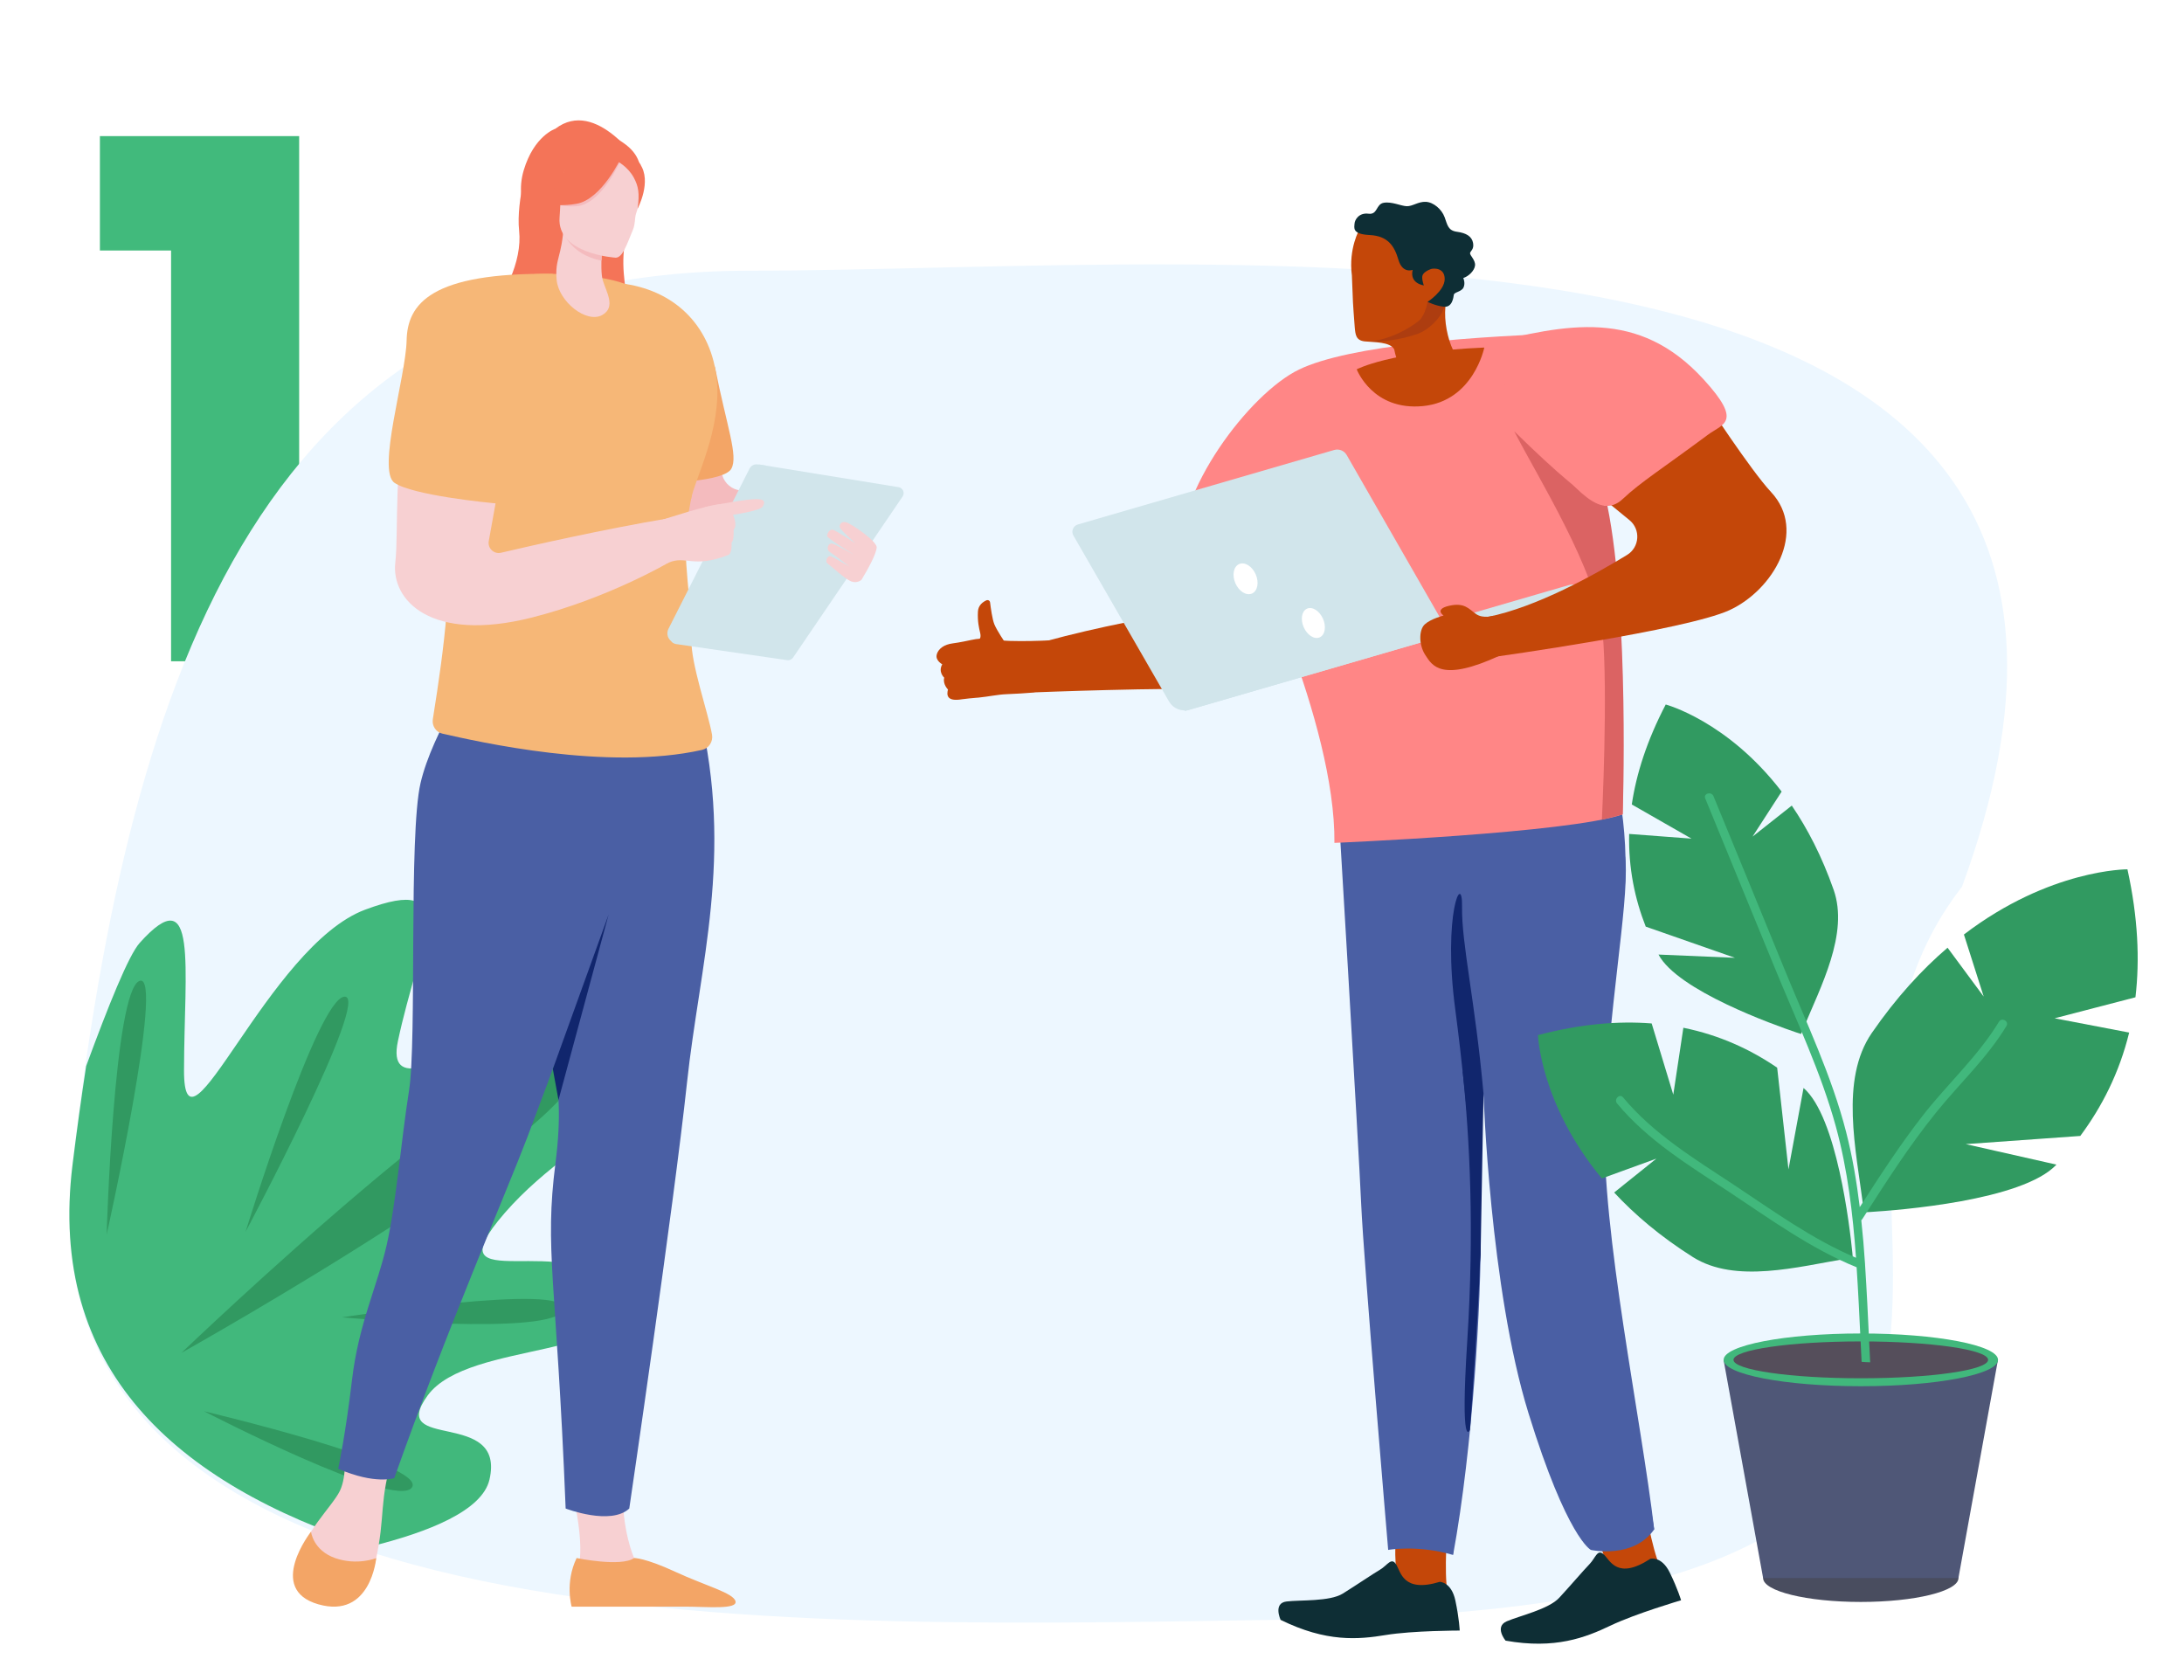 <?xml version="1.0" encoding="UTF-8"?>
<svg xmlns="http://www.w3.org/2000/svg" xmlns:xlink="http://www.w3.org/1999/xlink" viewBox="0 0 390 300">
  <defs>
    <style>
      .cls-1 {
        mask: url(#mask);
      }

      .cls-2 {
        filter: url(#luminosity-noclip);
      }

      .cls-3 {
        fill: #f4bbbe;
      }

      .cls-4 {
        fill: #f3a566;
      }

      .cls-5 {
        fill: #f47458;
      }

      .cls-6 {
        fill: #f7d0d2;
      }

      .cls-7 {
        fill: #f6b777;
      }

      .cls-8, .cls-9 {
        fill: #fff;
      }

      .cls-10, .cls-11 {
        fill: #edf7ff;
      }

      .cls-12 {
        fill: #ff8686;
      }

      .cls-13 {
        fill: #c44709;
      }

      .cls-14 {
        fill: #ad3d10;
      }

      .cls-15 {
        fill: #d1e5eb;
      }

      .cls-16 {
        fill: #db6363;
      }

      .cls-17 {
        fill: #11266d;
      }

      .cls-18 {
        fill: #41ba7c;
      }

      .cls-19 {
        fill: #0e2e35;
      }

      .cls-20 {
        fill: #4a5fa4;
      }

      .cls-21 {
        fill: #494d5f;
      }

      .cls-21, .cls-22, .cls-23, .cls-24, .cls-25, .cls-26, .cls-9, .cls-11 {
        fill-rule: evenodd;
      }

      .cls-22 {
        fill: #4f5777;
      }

      .cls-23 {
        fill: #554e5b;
      }

      .cls-24 {
        fill: #41b87c;
      }

      .cls-25 {
        fill: #319a61;
      }

      .cls-26 {
        fill: #319961;
      }
    </style>
    <filter id="luminosity-noclip" x="8.06" y="54.84" width="471.83" height="272.51" color-interpolation-filters="sRGB" filterUnits="userSpaceOnUse">
      <feFlood flood-color="#fff" result="bg"/>
      <feBlend in="SourceGraphic" in2="bg"/>
    </filter>
    <mask id="mask" x="8.06" y="54.84" width="471.83" height="272.51" maskUnits="userSpaceOnUse">
      <g class="cls-2">
        <g id="mask0_175_1689" data-name="mask0 175 1689">
          <path class="cls-9" d="m128.97,303.96c100.47,15.94,67.62-27.03,130.75,12.34,63.13,39.37,158.71-32.12,207.67-124.53,48.96-92.41-55.05-154.05-153.56-126.22-98.51,27.83-99.6,12.96-154.51-6.82C104.42,38.94,5.12,98.2,8.13,159.4c3.01,61.2,20.37,128.63,120.84,144.57Z"/>
        </g>
      </g>
    </mask>
  </defs>
  <g id="Originaux">
    <path class="cls-18" d="m17.84,44.73v-20.43h35.58v93.78h-22.87V44.73h-12.72Z"/>
    <path class="cls-11" d="m232.17,289.18c-86.39,1.19-229.68,7.62-219.23-81.25C23.38,119.05,47.1,48.34,133.84,48.34s264.4-20.2,216.52,109.99c-41.03,52.81,44.97,128.59-118.19,130.85Z"/>
    <path class="cls-24" d="m87.4,264.23c2.99-12.84-18.38-4.96-11.03-15.05,7.35-10.1,38.36-6.21,32.62-18.38-5.74-12.17-32.89,1.96-18.83-14.24,14.07-16.2,38.09-22.63,27.83-36.54-10.26-13.91-50.71,23.7-46.93,5.87,3.78-17.83,11.45-29.92-5.87-23.45-17.32,6.47-32.37,47.08-32.33,28.66.04-18.42,2.57-34.4-7.9-22.75-2.01,2.23-5.62,11.28-9.58,22.02-.88,5.76-1.68,11.61-2.42,17.55-4.53,36.5,18.32,56.93,53.14,68.24,10.46-2.58,20.01-6.41,21.3-11.94Z"/>
  </g>
  <g id="APPROUVED">
    <g class="cls-1">
      <g>
        <path class="cls-26" d="m32.4,241.57s63.97-61.27,70.44-52.18c6.47,9.09-70.44,52.18-70.44,52.18Z"/>
        <path class="cls-26" d="m43.85,219.96s22.5-42.24,17.67-41.99c-4.83.26-17.67,41.99-17.67,41.99Z"/>
        <path class="cls-26" d="m19.04,220.5s10.48-47.06,5.88-45.35c-4.59,1.7-5.88,45.35-5.88,45.35Z"/>
        <path class="cls-26" d="m61.08,235.23s40.78-6.34,39.52-1.42c-1.26,4.92-39.52,1.42-39.52,1.42Z"/>
        <path class="cls-26" d="m36.43,252s39.94,9.44,37.13,13.6c-2.81,4.16-37.13-13.6-37.13-13.6Z"/>
      </g>
    </g>
    <g>
      <path class="cls-10" d="m259.48,277.67c3.55-19.31,5.06-45.96,4.92-57.68-.13-11.71.51-24.74.51-24.74,0,0,1.13,34.76,8.03,57.08,6.9,22.32,11.14,24.43,11.14,24.43,0,0,7.57,1.7,11.31-3.66-2.28-19.69-9.42-53.14-8.84-72.87.57-19.73,4.25-38.1,3.73-46.45-.52-8.36-12.84,5.67-12.84,5.67l-20.07,8.67-12.34,11.27s5.62,55.28,5.8,56.6c.18,1.33,8.66,41.69,8.66,41.69Z"/>
      <g>
        <g>
          <g>
            <path class="cls-13" d="m258.51,272.09s-.72,8.74,0,12.37c0,0-2.37,1.82-8.95-2.77,0,0-.95-4.03.06-9.39,0,0,4.04-8.01,8.89-.22Z"/>
            <path class="cls-19" d="m257.12,282.46s2.07.03,2.77,3.35c.7,3.32.77,5.35.77,5.35,0,0-8.37,0-13.23.8s-10.58,1.32-18.75-2.71c0,0-1.39-2.98,1.05-3.28,2.44-.3,7.71.04,10.05-1.41,2.33-1.45,5.38-3.52,6.67-4.28,1.29-.76,2-2.28,2.85-.95.85,1.33,1.2,5.15,7.84,3.12Z"/>
          </g>
          <g>
            <path class="cls-13" d="m293.55,267.94s1.39,8.65,2.95,11.95c0,0-1.85,2.43-9.3-.14,0,0-1.88-3.63-2.18-9.08,0,0,1.99-8.87,8.53-2.73Z"/>
            <path class="cls-19" d="m294.69,278.35s2.01-.56,3.48,2.45c1.47,3.01,2.02,4.95,2.02,4.95,0,0-8.08,2.37-12.59,4.52-4.5,2.15-9.9,4.26-18.75,2.69,0,0-2.06-2.48.23-3.46,2.28-.98,7.46-2.14,9.36-4.2,1.91-2.06,4.35-4.92,5.42-6.02,1.06-1.1,1.38-2.76,2.52-1.72,1.14,1.05,2.39,4.64,8.31.8Z"/>
          </g>
          <path class="cls-20" d="m238.72,139.56s3.91,65.3,4.35,75.46c.44,10.16,4.82,61.74,4.82,61.74,0,0,5.23-.96,11.59.9,0,0,2.08-48.97,2-62.64,0,0,5.93-35.61,5.93-77.28,0,0-19.27,1.77-28.69,1.82Z"/>
          <path class="cls-20" d="m287.95,136s3.84,14.2,1.66,26.63c-3.6,20.51-4.61,44.57-4.61,44.57l10.39,65.89s-4.52.1-11.08,2.75c0,0-17.54-54.9-17.54-64.93s-5.24-31.58-6.95-43.31c-1.71-11.73-5.73-29.63-5.73-29.63,0,0,26.37-.2,33.86-1.97Z"/>
          <path class="cls-20" d="m259.48,277.67c3.55-19.31,5.06-45.96,4.92-57.68-.13-11.71.51-24.74.51-24.74,0,0,1.13,34.76,8.03,57.08,6.9,22.32,11.14,24.43,11.14,24.43,0,0,7.57,1.7,11.31-3.66-2.28-19.69-9.42-53.14-8.84-72.87.57-19.73,4.25-38.1,3.73-46.45-.52-8.36-12.84,5.67-12.84,5.67l-20.07,8.67-12.34,11.27s5.62,55.28,5.8,56.6c.18,1.33,8.66,41.69,8.66,41.69Z"/>
        </g>
        <g>
          <g>
            <g>
              <path class="cls-13" d="m242.23,97.43s-3.89-5.5-11.96-7.48l-6.46,17.54s-21.54,2.33-40.93,8.1l1.9,8.04s22.98-.92,33.98-.53c6.3.22,13.31-4.86,15.77-9.34,2.47-4.48,7.7-16.32,7.7-16.32Z"/>
              <path class="cls-14" d="m230,90.73s7.82,5.51,10.87,9.75l.41-.91s-3.17-4.81-11.27-8.85Z"/>
              <g>
                <path class="cls-12" d="m250.27,66.79s7.73,7.44-8.48,33.68c0,0-3.58-6.28-14.13-10.83,0,0,1.72-9.11,5.15-17.19,2.44-5.74,17.46-5.67,17.46-5.67Z"/>
                <path class="cls-16" d="m230,90.73s-1.51-.9-2.35-1.08c0,0,.31.85,2.02,2.03l.33-.94Z"/>
                <path class="cls-16" d="m241.79,100.47s-.37.14-.92.01l.41-.91.51.9Z"/>
              </g>
            </g>
            <g>
              <path class="cls-13" d="m167.27,116.87c.3-1.06,1.36-1.79,2.82-1.98,1.25-.16,2.91-.52,3.37-.62.03,0,.06-.01.08-.02.02,0,.04,0,.04,0h0c.89-.2,1.8-.31,3.26-.08,3.92.61,11.65.12,11.65.12,0,0-2.44,5.9-3.71,9.36-1.96.15-3.16.23-5.12.31-1.49.06-3.23.44-4.8.59h0s-.11.01-.28.03c-.03,0-.05,0-.08,0-.7.06-2.24.2-2.69.28-2.82.48-2.77-.82-2.53-1.74,0,0-.97-.95-.67-2.11,0,0-1.14-1.01-.35-2.39,0,0-1.28-.69-.98-1.74Z"/>
              <path class="cls-13" d="m179.48,114.73s-1.42-2.05-1.92-3.26c-.36-.89-.64-2.91-.76-3.9-.04-.32-.37-.5-.66-.37-.6.27-1.46.86-1.51,2.02-.09,1.81.2,2.93.4,3.79.2.86-.01,1.37-1,1.58-1.27.27,5.46.13,5.46.13Z"/>
            </g>
          </g>
          <path class="cls-12" d="m289.76,145.42s.75-41.74-4.51-60.1c-5.26-18.36-8.19-21.71-10.99-23.06-2.8-1.34-19.7.47-32,3.7-12.3,3.23-12.31,19.83-12.31,19.83,0,0-12.59,8.94-7.53,10.44,0,0,16.08,32.63,15.87,54.28,0,0,41.76-1.73,51.47-5.09Z"/>
          <path class="cls-12" d="m283.01,59.44c-19.81.5-42.13,2.23-51.05,6.55-8.93,4.32-22.12,21.98-21.07,33.45s35.79-3.21,35.79-3.21l18.99-5.32,17.34-31.46Z"/>
          <path class="cls-13" d="m265.05,62.07s-1.92,9.55-10.93,10.44c-9.01.89-11.85-6.56-11.85-6.56,0,0,5.86-3.17,22.79-3.89Z"/>
          <g>
            <path class="cls-13" d="m242.78,40.93s-2.01,3.39-1.37,8.27l.19,4.77s.2,3.22.32,4.5c.12,1.27.2,2.32,1.78,2.49,1.58.17,4.57.04,5.27,1.44.09.18.6,4.68,3.71,4.24.72-.1,11.1-1.35,8.99-1.77-2.6-.52-4.78-8.78-2.92-12.63,1.86-3.85,2.4-9.35-1.1-11.69-3.51-2.35-12.57-4.15-14.88.4Z"/>
            <path class="cls-14" d="m257.93,54.36c-.02-1.99-3.01-.46-3.01-.46,0,0-.36,2.27-1.48,3.32-.43.4-4.14,3.24-8.74,3.74,0,0,3.4.34,8.35-1.31,2.34-.78,4.89-3.59,4.88-5.29Z"/>
            <path class="cls-19" d="m254.25,50.96s-2.57-.31-1.99-2.77c0,0-1.8.73-2.54-1.8s-1.92-4.26-5.13-4.42c-3.21-.16-2.74-1.31-2.71-2.03.04-.72.82-2,2.49-1.78,1.67.22,1.31-1.7,2.72-1.95,1.42-.25,3.05.56,4.09.61,1.04.05,2.08-.85,3.44-.78,1.36.07,2.83,1.32,3.35,2.75s.61,2.39,2.23,2.6c1.62.22,2.63.81,2.85,2,.21,1.19-.52,1.42-.54,1.83-.02.41.98,1.23.89,2.17-.09.95-1.18,1.98-2.1,2.25,0,0,.41.88.05,1.68-.36.8-1.67.82-1.74,1.32-.07.49-.29,2.3-1.78,2.13-1.49-.16-2.9-.87-2.9-.87,0,0,3.04-1.98,3.05-4.06.01-2.08-1.99-1.95-2.45-1.8-.46.16-1.53.65-1.56,1.37-.04.72.29,1.55.29,1.55Z"/>
          </g>
          <g>
            <g>
              <path class="cls-15" d="m210.89,124.61l69.21-20.12c1.31-.38,2.67.37,3.05,1.68h0s-71.58,20.81-71.58,20.81l-.69-2.37Z"/>
              <path class="cls-15" d="m258.84,113.24l-18.36-31.99c-.45-.78-1.37-1.15-2.23-.9l-45.77,13.3c-.85.25-1.24,1.22-.8,1.98l17.08,29.64c.73,1.26,2.22,1.86,3.62,1.46l46.45-13.5Z"/>
              <ellipse class="cls-8" cx="222.42" cy="103.33" rx="1.98" ry="2.87" transform="translate(-22.75 97.07) rotate(-23.45)"/>
            </g>
            <g>
              <g>
                <path class="cls-16" d="m287.03,90.33c-.12-.59-.22,2.78-16.63-13.32,4.1,8.06,14.76,24.91,15.77,35.78s-.12,33.58-.12,33.58l3.72-.94s1.23-35.57-2.73-55.09Z"/>
                <path class="cls-13" d="m304.58,71.59s-15.3,9.74-19.69,16.3l6.08,4.98c2.04,1.67,1.82,4.85-.42,6.22-5.8,3.55-16.18,9.33-24.87,11.07l1.2,7.13s34.13-4.75,41.94-8.33c7.81-3.58,13.99-14.1,7.43-21.11-3.58-3.82-11.88-16.5-11.67-16.27Z"/>
                <path class="cls-13" d="m266.69,109.95s-1.84.59-3.13-.32c-1.29-.92-2.05-2.08-4.78-1.46-2.73.62-1,1.74-1,1.74,0,0-2.33.61-3.37,1.59-1.05.99-1.08,3.66.12,5.48,1.2,1.82,2.78,4.96,13.36.05l-1.2-7.08Z"/>
              </g>
              <path class="cls-14" d="m285.49,88.39s7.48-5.2,12.26-6.54l-.68-.66s-5.34,1.26-11.58,7.2Z"/>
              <path class="cls-16" d="m298.04,81.03s0,.37-.29.82l-.68-.66.97-.16Z"/>
            </g>
          </g>
        </g>
      </g>
      <path class="cls-17" d="m264.91,195.25c-1.47-16.4-3.94-26.82-3.83-33.35.12-6.53-3.48,1.37-1.21,18.36,2.27,16.99,4.5,45.07,4.5,45.07l.54-30.08Z"/>
      <path class="cls-17" d="m261.19,191.26c1.25,12.23,2.11,28.04.82,48.19-1.29,20.15.49,15.86.49,15.86,0,0,1.94-26,1.9-35.32-.05-9.32-1.02-24.72-1.11-25.34s-2.1-3.39-2.1-3.39Z"/>
      <path class="cls-12" d="m265.05,61.5c14.76-3.66,27.5-6.47,39.14,6.22,7.11,7.76,3.45,7.93.77,9.93-7.92,5.89-12.09,8.51-15.15,11.42-4.72,4.48-9.68-3.97-15.48-9.36"/>
    </g>
    <ellipse class="cls-8" cx="234.53" cy="111.26" rx="1.88" ry="2.8" transform="translate(-24.95 103.91) rotate(-23.76)"/>
    <g>
      <path class="cls-10" d="m93.68,76.24c-.02.14-2.17-2.23-4.25-2.04,0,0,1.36-1.23,3.66.46,0,0,1.47-2.21,3.89-1.74,0,0-3.06,1.22-3.31,3.32Z"/>
      <g>
        <path class="cls-5" d="m94.66,27.74s-2.55,8.01-1.96,13.46-2.7,12.36-6.83,15.94c-4.13,3.58-7.52,11.61,1.06,16.73,8.57,5.11,24.51,1.72,26.15-6.39,1.65-8.11-3.29-16.55-1.28-25.16,2.01-8.62,5.87-14.05-2.69-18.05-8.56-4-14.45,3.48-14.45,3.48Z"/>
        <path class="cls-3" d="m152.43,91.38l-20.17-3.8c-1.55-.15-2.85-1.23-3.29-2.73l-4.06-19.4-12.82,2.18s5.23,27.83,11.21,29.87c5.99,2.04,26.34-1.68,26.34-1.68l2.8-4.44Z"/>
        <g>
          <g>
            <g>
              <path class="cls-6" d="m102.08,265.86s2.23,8.65,1.34,13.47c0,0,3.84,2.26,8.21.86,4.37-1.4,1.61-1.98,1.61-1.98,0,0-2.23-4.77-2.05-12.89l-9.1.54Z"/>
              <path class="cls-4" d="m102.97,278.21s7.94,1.65,10.26,0c0,0,1.87-.08,7.32,2.44,5.44,2.52,10.44,3.79,10.79,5.29.36,1.51-5.17.95-9.01.95h-20.25s-1.25-4.26.89-8.68Z"/>
            </g>
            <g>
              <path class="cls-6" d="m61.49,258.99s.54,4.46-.8,7.23c-1.34,2.77-6.6,7.58-7.23,12.4-.62,4.82.36,5.71,2.41,6.6,2.05.89,9.19,2.5,11.15-6.25,1.96-8.74.45-10.35,3.39-19.98h-8.92Z"/>
              <path class="cls-4" d="m55.54,273.5s.35,3.33,4.31,4.72c3.96,1.38,7.33,0,7.33,0,0,0-.97,10.93-10.34,8.25-9.37-2.68-1.3-12.97-1.3-12.97Z"/>
            </g>
            <path class="cls-20" d="m90.78,121.39s-3.18,33.4,2,49.02c5.18,15.62,8.43,21.4,6.42,37.21-2.01,15.82.15,20.36,1.81,61.75,0,0,8.03,3.09,11.36,0,0,0,7.94-53.92,10.31-76.05,2.25-21.03,8.37-40.46,2.22-66.11l-34.12-5.82Z"/>
            <path class="cls-20" d="m119.09,117.58s.48,14.04-6.19,33.54c-6.66,19.51-14.99,42.11-18.79,52.1-3.81,9.99-14.19,33.83-23.7,60.71,0,0-3.35,1.21-10.02-1.65,0,0,1.3-5.98,2.48-15.97,1.19-9.99,4.52-16.67,6.19-24.04,1.67-7.38,2.55-18.48,3.98-27.52,1.43-9.04-.09-45.61,2.05-54.89,2.14-9.28,10.29-21.1,10.29-21.1l33.7-1.19Z"/>
          </g>
          <path class="cls-7" d="m103.84,49.21c-6.12-.45-17.01-1.67-19.51,7.19-2.5,8.86-6.45,29.95-4.87,38.29,1.5,7.93-.03,20.39-2.17,33.74-.19,1.19.57,2.32,1.74,2.58,6.39,1.44,29.38,6.7,46.32,2.9,1.22-.27,2.01-1.47,1.8-2.71-.64-3.76-3.85-12.9-3.67-17,.25-5.55-1.87-15.2-.69-21.66,1.18-6.46,1.69-9.05,1.91-17.19.22-8.14-1.94-13.72-6.31-19.69-2.2-3-5.67-5.8-14.55-6.45Z"/>
          <path class="cls-6" d="m107.57,56.24c-2.84,1.6-7.82-2.4-8.17-6.27-.34-3.86.95-3.98,1.27-9.9,0,0,5,1.47,7.06,1.49,0,0-.71,6.43-.09,8.49.62,2.07,2.39,4.79-.07,6.18Z"/>
          <path class="cls-3" d="m107.43,45.52s-4.88-2.22-6.87-4.17c0,0,1.18,4.05,6.84,5.2l.04-1.03Z"/>
          <g>
            <path class="cls-5" d="m114.43,29.49s-7.92-12.14-15.26-6.5c0,0-3.81,1.24-5.65,7.42-1.87,6.31,2.01,11.52,4.31,10.49,1.48-.66,2.63.7,2.63.7l13.96-12.12Z"/>
            <path class="cls-6" d="m109.9,46.01s-10.49-.65-9.98-7.18c.51-6.53-.51-11,6.21-10.86,6.72.14,7.99,2.71,8.19,4.95.22,2.52-.19,3.47-.75,5.26-.26.83-.09,1.73-.55,2.86-1.11,2.66-1.82,4.98-3.11,4.98Z"/>
            <path class="cls-3" d="m110.84,28.62s-3.41,7.92-7.96,8.21c-1.63.11-2.84-.2-2.84-.2,0,0,4.48.54,5.55-4.09,0,0,3.38-7.74,5.25-3.92Z"/>
            <path class="cls-5" d="m110.15,28.75s1.94.96,3.02,2.95c.83,1.54,1.08,2.83.68,5.57,0,0,2.63-4.87.43-8-2.33-3.32-4.14-.52-4.14-.52Z"/>
            <path class="cls-5" d="m110.91,28.18s-3.47,7.43-7.96,8.21c-4.49.79-6.31-.54-6.31-.54,0,0,3.59-2.42,4.66-7.04,0,0,7.74-4.44,9.61-.63Z"/>
          </g>
          <path class="cls-4" d="m85.38,111.09s22.64-5.63,32.3-10.02l-31.82,6.95-.48,3.07Z"/>
          <g>
            <g>
              <path class="cls-15" d="m120.19,114.81l-.44-.41c-.59-.54-.74-1.41-.38-2.12l14.48-28.61c.27-.53.84-.83,1.43-.74l1.54.22-16.63,31.67Z"/>
              <path class="cls-15" d="m135.8,82.98l24.66,4.01c.78.13,1.16,1.02.72,1.67l-19.56,28.76c-.23.34-.64.52-1.05.46l-19.89-2.88c-.73-.11-1.14-.89-.81-1.55l14.79-29.9c.21-.43.67-.66,1.14-.59Z"/>
            </g>
            <path class="cls-6" d="m153.83,103.55c1.24-2.04,2.66-4.68,2.72-5.8.06-1.12-4.53-4.24-5.46-4.49-.93-.25-1.31.54-1.08,1.01.23.47,2.72,2.74,2.72,2.74,0,0-3.4-2.27-4-2.41-.6-.15-1.1.71-1.01,1.15.09.44,4.85,3.35,4.85,3.35,0,0-3.02-1.71-3.86-2-.84-.29-1.26,1.01-.56,1.44.7.43,3.56,2.65,3.56,2.65,0,0-2.94-1.74-3.41-1.88s-1.09.9-.5,1.33c.59.42,3.08,2.74,4.17,3.17,1.1.43,1.85-.26,1.85-.26Z"/>
            <path class="cls-6" d="m91.19,77.41s-1.61,6.47-2.51,11.43c-.51,2.77-1.04,5.71-1.4,7.78-.23,1.28.93,2.38,2.19,2.08,5.41-1.27,18.13-4.16,29.96-6.16l-.09,7.95s-10.82,6.36-24.36,9.78c-18.05,4.56-25.17-3.11-24.39-9.84.64-5.51-.43-18.48,2.6-28.37l18,5.34Z"/>
            <g>
              <path class="cls-6" d="m118.38,92.79s8.12-2.72,10.62-2.81c2.5-.1,2.25,1.3,1.9,1.96,0,0,.87,1.85.1,2.64,0,0,.11,1.95-.37,2.31,0,0,.15,1.93-.6,2.22-6.24,2.44-7.64,0-10.69,1.39-3.04,1.39-.96-7.71-.96-7.71Z"/>
              <path class="cls-6" d="m130.89,91.93s4.91-.72,5.32-1.48c.6-1.12.19-1.58-2.9-1.19s-7.44,1.3-7.44,1.3c0,0-.44,2.43,5.02,1.37Z"/>
            </g>
          </g>
        </g>
        <polygon class="cls-17" points="98.72 190.89 108.68 163.3 99.73 196.42 98.72 190.89"/>
      </g>
      <path class="cls-7" d="m98.72,48.9c-21.77-.28-25.97,5.36-26.11,11.88-.14,6.51-5.35,23.23-2.17,25.43s16.48,3.57,18.99,3.75,2.09-4.99,2.09-4.99l1.51-13.05"/>
      <path class="cls-4" d="m127.65,65.45c2.18,10.91,4.2,15.93,2.95,18.24-1.25,2.32-11.77,2.52-11.77,2.52l2.97-13.36,5.85-7.41Z"/>
      <path class="cls-7" d="m111.58,50.69c9.51,1.41,15.5,8.07,16.41,17.04s-3.95,17.87-4.57,21.34c-.63,3.47-13.81-14.06-14.58-14.52"/>
    </g>
    <g>
      <path class="cls-21" d="m349.73,281.78c0,2.36-7.81,4.27-17.45,4.27s-17.44-1.91-17.44-4.27,7.81-4.26,17.44-4.26,17.45,1.91,17.45,4.26Z"/>
      <path class="cls-22" d="m349.73,281.78h-34.89l-7.06-38.96h49l-7.06,38.96Z"/>
      <path class="cls-24" d="m356.79,242.82c0,2.6-10.97,4.71-24.5,4.71s-24.5-2.11-24.5-4.71,10.97-4.71,24.5-4.71,24.5,2.11,24.5,4.71Z"/>
      <path class="cls-23" d="m355.02,242.82c0,1.82-10.18,3.29-22.74,3.29s-22.73-1.48-22.73-3.29,10.18-3.29,22.73-3.29,22.74,1.47,22.74,3.29Z"/>
      <path class="cls-25" d="m321.94,183.86c-.11.26-.23.51-.32.77,0,0-.28-.09-.81-.26-3.95-1.34-21.24-7.48-24.65-13.92l13.65.58-15.93-5.57c-1.94-4.93-3.1-10.43-2.96-16.55l11.13.84-10.66-6.1c.81-5.48,2.71-11.43,6.06-17.85,0,0,11.02,2.92,20.7,15.55l-5.2,8.04,7.01-5.54c2.79,4.09,5.37,9.04,7.48,15.05,2.73,7.83-2.28,17.18-5.5,24.95Z"/>
      <path class="cls-25" d="m332.75,215.46c.05.35.1.67.13,1.01,0,0,.36-.02,1.03-.05,5.06-.31,27.27-2,33.31-8.46l-16.19-3.66,20.45-1.46c3.84-5.17,6.96-11.24,8.73-18.46l-13.31-2.55,14.43-3.75c.79-6.68.46-14.26-1.43-22.85,0,0-13.84-.09-29.2,11.64l3.53,11.08-6.45-8.72c-4.57,3.9-9.16,8.88-13.55,15.25-5.69,8.31-2.8,20.85-1.5,30.99Z"/>
      <path class="cls-25" d="m329.96,224.71c.31-.05.59-.11.89-.15,0,0-.03-.32-.08-.92-.45-4.49-2.74-24.22-8.71-29.37l-2.69,14.54-2.02-18.16c-4.74-3.24-10.25-5.81-16.75-7.13l-1.8,11.95-3.86-12.72c-5.98-.47-12.71.09-20.3,2.08,0,0,.41,12.33,11.4,25.6l9.74-3.54-7.54,6.05c3.64,3.93,8.24,7.85,14.06,11.53,7.6,4.78,18.67,1.75,27.65.24Z"/>
      <path class="cls-24" d="m356.97,182.43c-3.76,6.21-9.24,11.14-13.68,16.85-4.04,5.2-7.63,10.73-11.19,16.27-.55-4.51-1.3-8.98-2.43-13.39-2.56-10.02-7.12-19.56-11.02-29.11-4.21-10.3-8.43-20.59-12.67-30.88-.37-.9-1.85-.5-1.47.41,4.14,10.06,8.27,20.12,12.39,30.19,3.82,9.34,8.27,18.67,10.94,28.42,2.09,7.64,3.02,15.51,3.59,23.4-7.82-3.29-14.78-8.37-21.82-13.03-7.02-4.64-14.34-9.06-19.77-15.6-.63-.76-1.7.33-1.08,1.08,5.52,6.65,12.96,11.13,20.08,15.84,7.32,4.85,14.53,10.09,22.7,13.41.14,2.18.27,4.35.38,6.53.18,3.45.34,6.9.51,10.36.51.04,1.02.07,1.53.08-.17-3.48-.33-6.96-.51-10.44-.12-2.31-.25-4.62-.4-6.93,0-.07,0-.14-.01-.21-.17-2.6-.39-5.21-.67-7.8.07-.05.14-.11.19-.2,4.16-6.5,8.33-13.03,13.19-19.05,4.17-5.16,9.08-9.7,12.54-15.42.51-.84-.81-1.62-1.32-.77Z"/>
    </g>
  </g>
</svg>